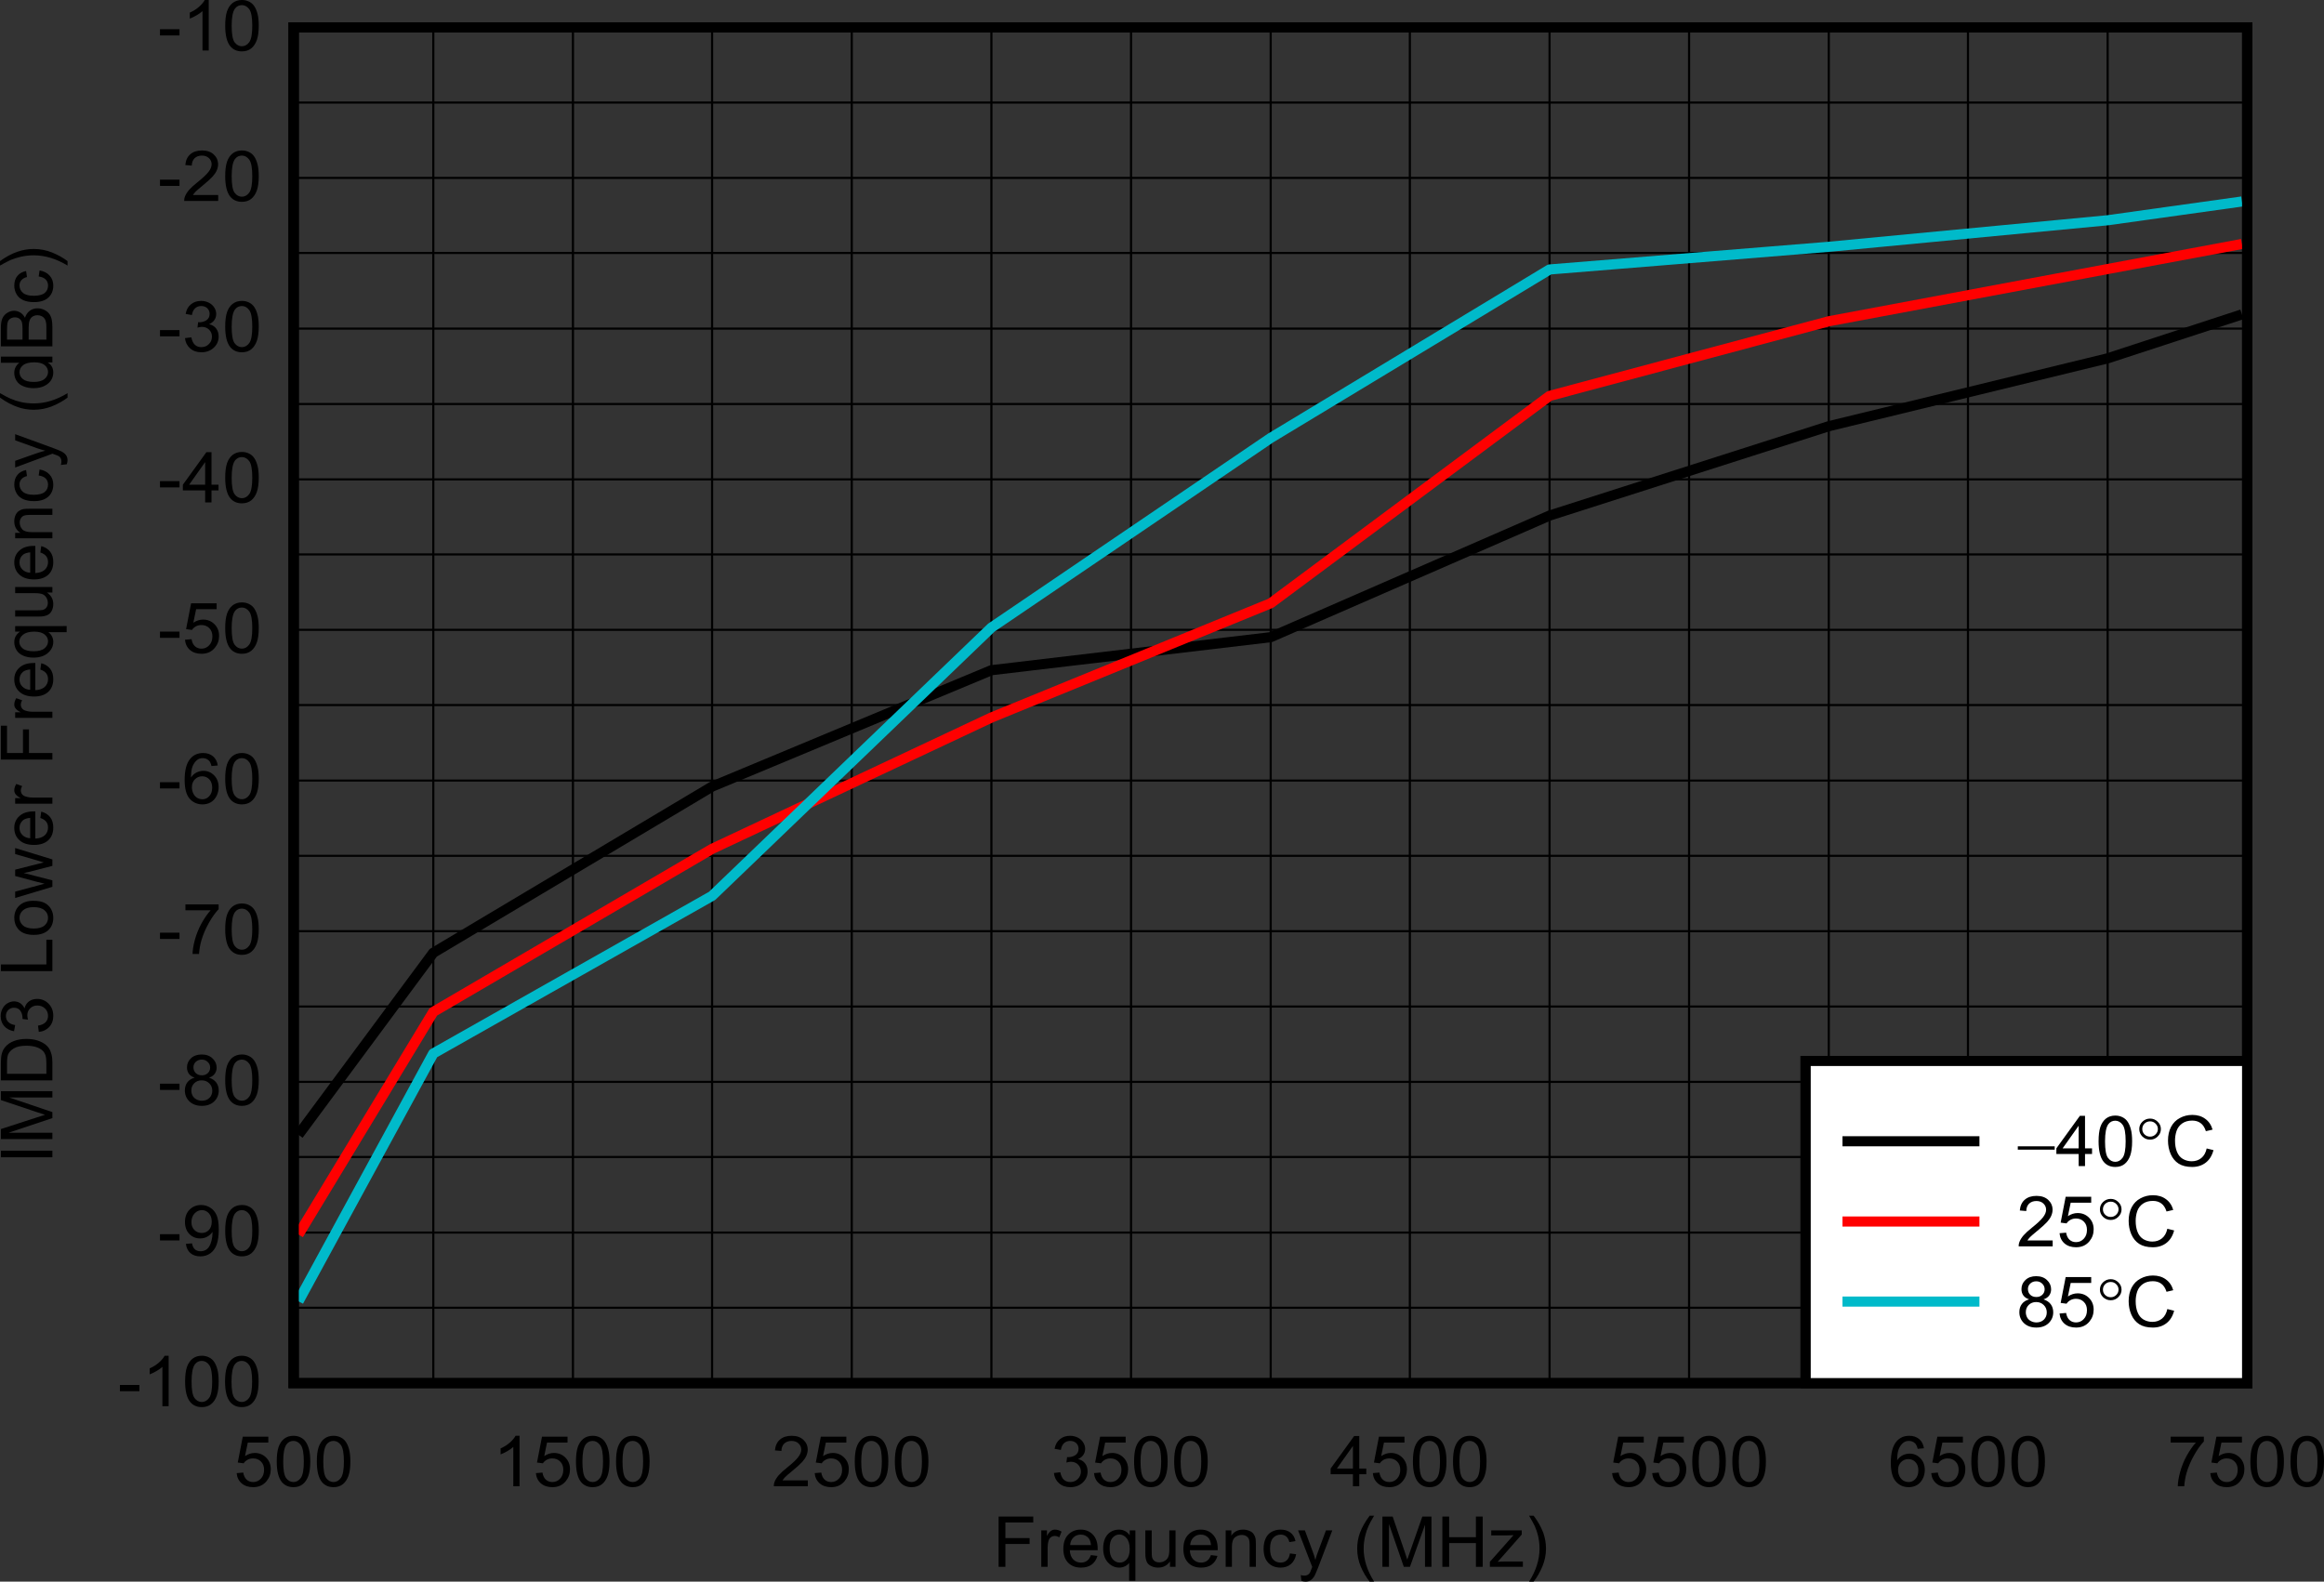 <?xml version="1.0" encoding="UTF-8" standalone="no"?>
<svg
   xmlns:dc="http://purl.org/dc/elements/1.1/"
   xmlns:cc="http://creativecommons.org/ns#"
   xmlns:rdf="http://www.w3.org/1999/02/22-rdf-syntax-ns#"
   xmlns:svg="http://www.w3.org/2000/svg"
   xmlns="http://www.w3.org/2000/svg"
   xmlns:xlink="http://www.w3.org/1999/xlink"
   xmlns:sodipodi="http://sodipodi.sourceforge.net/DTD/sodipodi-0.dtd"
   xmlns:inkscape="http://www.inkscape.org/namespaces/inkscape"
   sodipodi:docname="D13_TRF1305C1_IMD3L_over_Temp_1dBmPo.pdf"
   id="svg556"
   version="1.2"
   viewBox="0 0 325.78 221.743"
   height="221.743pt"
   width="325.78pt">
  <rect x="0" y="0" width="325.78" height="221.743" fill="#333333" stroke="none"/>
  <sodipodi:namedview
     id="namedview558"
     inkscape:window-height="480"
     inkscape:window-width="640"
     inkscape:pageshadow="2"
     inkscape:pageopacity="0"
     guidetolerance="10"
     gridtolerance="10"
     objecttolerance="10"
     borderopacity="1"
     bordercolor="#666666"
     pagecolor="#ffffff" />
  <defs
     id="defs157">
    <g
       id="g155">
      <symbol
         id="glyph0-0"
         overflow="visible">
        <path
           inkscape:connector-curvature="0"
           id="path2"
           d="m 1.266,0 v -6.156 h 5.031 V 0 Z m 0.156,-0.156 h 4.719 V -6 h -4.719 z m 0,0"
           style="stroke:none" />
      </symbol>
      <symbol
         id="glyph0-1"
         overflow="visible">
        <path
           inkscape:connector-curvature="0"
           id="path5"
           d="M 0.828,0 V -7.047 H 5.688 V -6.219 H 1.781 v 2.188 h 3.391 v 0.828 H 1.781 V 0 Z m 0,0"
           style="stroke:none" />
      </symbol>
      <symbol
         id="glyph0-2"
         overflow="visible">
        <path
           inkscape:connector-curvature="0"
           id="path8"
           d="m 0.656,0 v -5.109 h 0.797 v 0.781 c 0.195,-0.363 0.383,-0.602 0.562,-0.719 0.176,-0.113 0.363,-0.172 0.562,-0.172 0.301,0 0.609,0.098 0.922,0.281 l -0.312,0.797 c -0.219,-0.121 -0.434,-0.188 -0.641,-0.188 -0.199,0 -0.379,0.059 -0.531,0.172 C 1.859,-4.039 1.746,-3.883 1.688,-3.688 1.594,-3.375 1.547,-3.035 1.547,-2.672 V 0 Z m 0,0"
           style="stroke:none" />
      </symbol>
      <symbol
         id="glyph0-3"
         overflow="visible">
        <path
           inkscape:connector-curvature="0"
           id="path11"
           d="M 4.234,-1.641 5.156,-1.531 c -0.148,0.523 -0.418,0.93 -0.812,1.219 -0.387,0.281 -0.883,0.422 -1.484,0.422 -0.762,0 -1.367,-0.227 -1.812,-0.688 C 0.598,-1.035 0.375,-1.68 0.375,-2.516 0.375,-3.367 0.598,-4.031 1.047,-4.5 1.504,-4.977 2.094,-5.219 2.812,-5.219 c 0.695,0 1.266,0.238 1.703,0.703 0.445,0.461 0.672,1.113 0.672,1.953 0,0.055 0,0.133 0,0.234 H 1.281 c 0.027,0.562 0.191,0.996 0.484,1.297 0.289,0.293 0.656,0.438 1.094,0.438 0.32,0 0.598,-0.082 0.828,-0.25 0.238,-0.164 0.422,-0.43 0.547,-0.797 z m -2.906,-1.406 H 4.25 c -0.043,-0.426 -0.152,-0.75 -0.328,-0.969 -0.281,-0.332 -0.652,-0.5 -1.109,-0.5 -0.406,0 -0.754,0.137 -1.031,0.406 -0.273,0.273 -0.426,0.629 -0.453,1.062 z m 0,0"
           style="stroke:none" />
      </symbol>
      <symbol
         id="glyph0-4"
         overflow="visible">
        <path
           inkscape:connector-curvature="0"
           id="path14"
           d="m 4,1.953 v -2.5 c -0.137,0.188 -0.332,0.348 -0.578,0.469 -0.25,0.121 -0.52,0.188 -0.797,0.188 -0.617,0 -1.148,-0.238 -1.594,-0.719 -0.449,-0.488 -0.672,-1.148 -0.672,-1.984 0,-0.52 0.086,-0.984 0.266,-1.391 0.184,-0.402 0.453,-0.711 0.797,-0.922 0.34,-0.207 0.723,-0.312 1.141,-0.312 0.645,0 1.148,0.27 1.516,0.797 v -0.688 H 4.875 v 7.062 z M 1.266,-2.562 c 0,0.656 0.141,1.152 0.422,1.484 0.277,0.324 0.617,0.484 1.016,0.484 0.371,0 0.695,-0.156 0.969,-0.469 0.27,-0.309 0.406,-0.785 0.406,-1.422 0,-0.684 -0.148,-1.195 -0.438,-1.531 -0.281,-0.34 -0.617,-0.516 -1,-0.516 -0.387,0 -0.715,0.164 -0.984,0.484 -0.262,0.312 -0.391,0.809 -0.391,1.484 z m 0,0"
           style="stroke:none" />
      </symbol>
      <symbol
         id="glyph0-5"
         overflow="visible">
        <path
           inkscape:connector-curvature="0"
           id="path17"
           d="M 4.094,0 V -0.75 C 3.688,-0.176 3.133,0.109 2.438,0.109 2.125,0.109 1.832,0.051 1.562,-0.062 1.301,-0.176 1.102,-0.316 0.969,-0.484 0.844,-0.66 0.754,-0.879 0.703,-1.141 0.66,-1.305 0.641,-1.57 0.641,-1.938 V -5.109 H 1.531 v 2.828 c 0,0.461 0.016,0.77 0.047,0.922 0.059,0.23 0.18,0.414 0.359,0.547 0.176,0.125 0.398,0.188 0.672,0.188 0.258,0 0.504,-0.066 0.734,-0.203 C 3.582,-0.961 3.75,-1.145 3.844,-1.375 3.945,-1.602 4,-1.938 4,-2.375 V -5.109 H 4.875 V 0 Z m 0,0"
           style="stroke:none" />
      </symbol>
      <symbol
         id="glyph0-6"
         overflow="visible">
        <path
           inkscape:connector-curvature="0"
           id="path20"
           d="M 0.672,0 V -5.109 H 1.469 V -4.375 c 0.371,-0.559 0.926,-0.844 1.656,-0.844 0.309,0 0.598,0.059 0.859,0.172 0.27,0.105 0.469,0.254 0.594,0.438 0.133,0.18 0.227,0.387 0.281,0.625 0.027,0.168 0.047,0.449 0.047,0.844 V 0 h -0.875 v -3.109 c 0,-0.352 -0.039,-0.613 -0.109,-0.781 C 3.848,-4.066 3.723,-4.207 3.547,-4.312 3.379,-4.414 3.176,-4.469 2.938,-4.469 c -0.375,0 -0.707,0.121 -0.984,0.359 -0.273,0.23 -0.406,0.676 -0.406,1.328 V 0 Z m 0,0"
           style="stroke:none" />
      </symbol>
      <symbol
         id="glyph0-7"
         overflow="visible">
        <path
           inkscape:connector-curvature="0"
           id="path23"
           d="m 4.078,-1.875 0.875,0.109 c -0.105,0.594 -0.355,1.059 -0.75,1.391 -0.387,0.324 -0.867,0.484 -1.438,0.484 -0.711,0 -1.285,-0.223 -1.719,-0.672 -0.438,-0.457 -0.656,-1.113 -0.656,-1.969 0,-0.551 0.094,-1.031 0.281,-1.438 0.184,-0.414 0.469,-0.727 0.844,-0.938 0.383,-0.207 0.805,-0.312 1.266,-0.312 0.559,0 1.02,0.145 1.375,0.422 0.363,0.281 0.598,0.68 0.703,1.188 L 4,-3.469 C 3.914,-3.809 3.77,-4.07 3.562,-4.25 3.352,-4.426 3.102,-4.516 2.812,-4.516 c -0.449,0 -0.816,0.16 -1.094,0.469 -0.281,0.312 -0.422,0.809 -0.422,1.484 0,0.688 0.133,1.191 0.406,1.5 0.27,0.312 0.625,0.469 1.062,0.469 0.34,0 0.629,-0.102 0.859,-0.312 C 3.863,-1.113 4.016,-1.438 4.078,-1.875 Z m 0,0"
           style="stroke:none" />
      </symbol>
      <symbol
         id="glyph0-8"
         overflow="visible">
        <path
           inkscape:connector-curvature="0"
           id="path26"
           d="M 0.625,1.969 0.531,1.156 c 0.184,0.051 0.352,0.078 0.5,0.078 C 1.227,1.234 1.383,1.195 1.5,1.125 1.621,1.062 1.723,0.973 1.797,0.859 1.848,0.773 1.938,0.559 2.062,0.219 2.082,0.176 2.109,0.105 2.141,0.016 l -1.984,-5.125 h 0.953 l 1.094,2.953 c 0.145,0.375 0.27,0.773 0.375,1.188 C 2.68,-1.363 2.805,-1.75 2.953,-2.125 L 4.062,-5.109 H 4.953 L 2.969,0.094 C 2.75,0.645 2.582,1.031 2.469,1.25 2.312,1.527 2.129,1.738 1.922,1.875 1.723,2.008 1.48,2.078 1.203,2.078 1.023,2.078 0.832,2.039 0.625,1.969 Z m 0,0"
           style="stroke:none" />
      </symbol>
      <symbol
         id="glyph0-9"
         overflow="visible">
        <path
           inkscape:connector-curvature="0"
           id="path29"
           d=""
           style="stroke:none" />
      </symbol>
      <symbol
         id="glyph0-10"
         overflow="visible">
        <path
           inkscape:connector-curvature="0"
           id="path32"
           d="m 2.359,2.078 c -0.492,-0.605 -0.91,-1.309 -1.25,-2.109 -0.336,-0.809 -0.5,-1.648 -0.5,-2.516 0,-0.77 0.125,-1.504 0.375,-2.203 0.301,-0.801 0.758,-1.609 1.375,-2.422 h 0.625 c -0.398,0.668 -0.66,1.148 -0.781,1.438 -0.199,0.438 -0.355,0.898 -0.469,1.375 -0.148,0.605 -0.219,1.211 -0.219,1.812 0,1.543 0.488,3.082 1.469,4.625 z m 0,0"
           style="stroke:none" />
      </symbol>
      <symbol
         id="glyph0-11"
         overflow="visible">
        <path
           inkscape:connector-curvature="0"
           id="path35"
           d="M 0.75,0 V -7.047 H 2.188 L 3.891,-2.062 c 0.152,0.469 0.27,0.82 0.344,1.047 0.082,-0.258 0.211,-0.633 0.391,-1.125 l 1.719,-4.906 H 7.625 V 0 H 6.719 V -5.891 L 4.609,0 H 3.75 L 1.672,-6 v 6 z m 0,0"
           style="stroke:none" />
      </symbol>
      <symbol
         id="glyph0-12"
         overflow="visible">
        <path
           inkscape:connector-curvature="0"
           id="path38"
           d="m 0.812,0 v -7.047 h 0.953 v 2.891 h 3.75 V -7.047 H 6.469 V 0 H 5.516 v -3.328 h -3.75 V 0 Z m 0,0"
           style="stroke:none" />
      </symbol>
      <symbol
         id="glyph0-13"
         overflow="visible">
        <path
           inkscape:connector-curvature="0"
           id="path41"
           d="m 0.203,0 v -0.703 l 3.312,-3.734 c -0.375,0.023 -0.707,0.031 -0.984,0.031 H 0.391 v -0.703 h 4.281 v 0.578 l -2.844,3.234 -0.531,0.594 C 1.691,-0.73 2.062,-0.75 2.406,-0.75 H 4.828 V 0 Z m 0,0"
           style="stroke:none" />
      </symbol>
      <symbol
         id="glyph0-14"
         overflow="visible">
        <path
           inkscape:connector-curvature="0"
           id="path44"
           d="M 1.25,2.078 H 0.609 c 0.977,-1.543 1.469,-3.082 1.469,-4.625 C 2.078,-3.148 2.008,-3.75 1.875,-4.344 1.758,-4.82 1.602,-5.281 1.406,-5.719 1.27,-6.008 1.004,-6.492 0.609,-7.172 H 1.25 c 0.613,0.812 1.066,1.621 1.359,2.422 0.246,0.699 0.375,1.434 0.375,2.203 0,0.867 -0.176,1.707 -0.516,2.516 C 2.133,0.77 1.727,1.473 1.25,2.078 Z m 0,0"
           style="stroke:none" />
      </symbol>
      <symbol
         id="glyph0-15"
         overflow="visible">
        <path
           inkscape:connector-curvature="0"
           id="path47"
           d="M 0.422,-1.844 1.344,-1.922 c 0.07,0.438 0.234,0.773 0.484,1 0.246,0.219 0.551,0.328 0.906,0.328 0.426,0 0.785,-0.156 1.078,-0.469 0.301,-0.309 0.453,-0.727 0.453,-1.25 0,-0.488 -0.148,-0.875 -0.438,-1.156 -0.281,-0.289 -0.652,-0.438 -1.109,-0.438 -0.281,0 -0.539,0.066 -0.766,0.188 -0.23,0.125 -0.414,0.293 -0.547,0.5 l -0.828,-0.109 0.703,-3.625 H 4.859 V -6.125 h -2.875 L 1.594,-4.234 c 0.434,-0.289 0.891,-0.438 1.359,-0.438 0.633,0 1.164,0.215 1.594,0.641 0.434,0.43 0.656,0.977 0.656,1.641 0,0.637 -0.195,1.191 -0.578,1.656 C 4.164,-0.16 3.535,0.125 2.734,0.125 2.078,0.125 1.539,-0.051 1.125,-0.406 0.707,-0.77 0.473,-1.25 0.422,-1.844 Z m 0,0"
           style="stroke:none" />
      </symbol>
      <symbol
         id="glyph0-16"
         overflow="visible">
        <path
           inkscape:connector-curvature="0"
           id="path50"
           d="m 0.422,-3.469 c 0,-0.832 0.082,-1.504 0.25,-2.016 0.176,-0.508 0.438,-0.898 0.781,-1.172 0.352,-0.277 0.789,-0.422 1.312,-0.422 0.383,0 0.723,0.082 1.016,0.234 0.301,0.148 0.547,0.367 0.734,0.656 0.184,0.281 0.332,0.633 0.438,1.047 0.113,0.418 0.172,0.977 0.172,1.672 0,0.824 -0.09,1.492 -0.266,2 -0.18,0.5 -0.441,0.895 -0.781,1.172 C 3.734,-0.016 3.293,0.125 2.766,0.125 2.078,0.125 1.527,-0.117 1.125,-0.609 0.656,-1.191 0.422,-2.145 0.422,-3.469 Z m 0.906,0 c 0,1.156 0.133,1.93 0.406,2.312 0.277,0.375 0.625,0.562 1.031,0.562 0.402,0 0.75,-0.191 1.031,-0.578 0.277,-0.383 0.422,-1.148 0.422,-2.297 0,-1.164 -0.145,-1.938 -0.422,-2.312 -0.281,-0.383 -0.629,-0.578 -1.031,-0.578 -0.406,0 -0.738,0.168 -0.984,0.5 -0.305,0.438 -0.453,1.238 -0.453,2.391 z m 0,0"
           style="stroke:none" />
      </symbol>
      <symbol
         id="glyph0-17"
         overflow="visible">
        <path
           inkscape:connector-curvature="0"
           id="path53"
           d="M 3.75,0 H 2.875 V -5.516 C 2.656,-5.316 2.371,-5.117 2.031,-4.922 1.688,-4.723 1.371,-4.57 1.094,-4.469 V -5.312 C 1.59,-5.527 2.023,-5.801 2.391,-6.125 2.762,-6.457 3.031,-6.773 3.188,-7.078 H 3.75 Z m 0,0"
           style="stroke:none" />
      </symbol>
      <symbol
         id="glyph0-18"
         overflow="visible">
        <path
           inkscape:connector-curvature="0"
           id="path56"
           d="M 5.078,-0.828 V 0 H 0.312 C 0.301,-0.207 0.332,-0.406 0.406,-0.594 0.527,-0.914 0.723,-1.227 0.984,-1.531 1.254,-1.84 1.645,-2.203 2.156,-2.609 2.934,-3.23 3.461,-3.727 3.734,-4.094 4.012,-4.457 4.156,-4.805 4.156,-5.141 4.156,-5.48 4.027,-5.77 3.781,-6 c -0.25,-0.238 -0.582,-0.359 -0.984,-0.359 -0.43,0 -0.773,0.129 -1.031,0.375 -0.25,0.25 -0.383,0.598 -0.391,1.031 L 0.469,-5.031 C 0.527,-5.695 0.766,-6.203 1.172,-6.547 1.574,-6.898 2.125,-7.078 2.812,-7.078 c 0.695,0 1.242,0.191 1.641,0.562 0.402,0.375 0.609,0.84 0.609,1.391 0,0.281 -0.066,0.566 -0.188,0.844 C 4.758,-4.008 4.566,-3.723 4.297,-3.422 4.023,-3.117 3.57,-2.707 2.938,-2.188 2.406,-1.75 2.059,-1.449 1.906,-1.297 c -0.148,0.156 -0.273,0.316 -0.375,0.469 z m 0,0"
           style="stroke:none" />
      </symbol>
      <symbol
         id="glyph0-19"
         overflow="visible">
        <path
           inkscape:connector-curvature="0"
           id="path59"
           d="M 0.422,-1.859 1.312,-1.969 c 0.102,0.492 0.273,0.848 0.516,1.062 0.238,0.211 0.535,0.312 0.891,0.312 0.414,0 0.766,-0.141 1.047,-0.422 0.289,-0.277 0.438,-0.629 0.438,-1.047 0,-0.395 -0.137,-0.723 -0.406,-0.984 -0.262,-0.258 -0.598,-0.391 -1,-0.391 -0.168,0 -0.379,0.039 -0.625,0.109 l 0.094,-0.766 c 0.059,0.012 0.109,0.016 0.141,0.016 0.383,0 0.723,-0.094 1.016,-0.281 0.301,-0.195 0.453,-0.5 0.453,-0.906 0,-0.309 -0.113,-0.57 -0.328,-0.781 -0.219,-0.207 -0.504,-0.312 -0.844,-0.312 -0.344,0 -0.633,0.105 -0.859,0.312 -0.23,0.211 -0.383,0.527 -0.453,0.953 L 0.516,-5.25 C 0.617,-5.832 0.863,-6.281 1.25,-6.594 c 0.383,-0.32 0.863,-0.484 1.438,-0.484 0.383,0 0.742,0.086 1.078,0.25 0.332,0.168 0.586,0.398 0.766,0.688 0.176,0.281 0.266,0.582 0.266,0.891 0,0.312 -0.086,0.598 -0.25,0.844 -0.168,0.25 -0.418,0.449 -0.75,0.594 0.426,0.094 0.754,0.293 0.984,0.594 0.238,0.305 0.359,0.684 0.359,1.141 0,0.617 -0.23,1.137 -0.688,1.562 C 3.992,-0.086 3.414,0.125 2.719,0.125 2.082,0.125 1.555,-0.055 1.141,-0.422 0.723,-0.793 0.48,-1.273 0.422,-1.859 Z m 0,0"
           style="stroke:none" />
      </symbol>
      <symbol
         id="glyph0-20"
         overflow="visible">
        <path
           inkscape:connector-curvature="0"
           id="path62"
           d="M 3.25,0 V -1.688 H 0.125 v -0.797 l 3.297,-4.562 h 0.719 v 4.562 H 5.125 V -1.688 H 4.141 V 0 Z m 0,-2.484 V -5.656 L 1,-2.484 Z m 0,0"
           style="stroke:none" />
      </symbol>
      <symbol
         id="glyph0-21"
         overflow="visible">
        <path
           inkscape:connector-curvature="0"
           id="path65"
           d="M 5.016,-5.328 4.141,-5.25 C 4.055,-5.59 3.941,-5.844 3.797,-6 3.555,-6.238 3.258,-6.359 2.906,-6.359 c -0.281,0 -0.527,0.074 -0.734,0.219 C 1.891,-5.93 1.664,-5.633 1.5,-5.25 1.344,-4.875 1.266,-4.336 1.266,-3.641 1.473,-3.949 1.727,-4.188 2.031,-4.344 c 0.309,-0.152 0.641,-0.234 0.984,-0.234 0.582,0 1.082,0.215 1.5,0.641 0.414,0.43 0.625,0.98 0.625,1.656 0,0.438 -0.102,0.852 -0.297,1.234 -0.188,0.375 -0.457,0.668 -0.797,0.875 C 3.703,0.023 3.316,0.125 2.891,0.125 2.148,0.125 1.543,-0.141 1.078,-0.672 0.609,-1.199 0.375,-2.078 0.375,-3.297 c 0,-1.363 0.258,-2.352 0.781,-2.969 0.445,-0.539 1.051,-0.812 1.812,-0.812 0.559,0 1.023,0.16 1.391,0.469 0.363,0.312 0.582,0.742 0.656,1.281 z m -3.625,3.047 c 0,0.293 0.062,0.582 0.188,0.859 0.133,0.273 0.316,0.48 0.547,0.625 0.238,0.137 0.488,0.203 0.75,0.203 0.371,0 0.691,-0.145 0.953,-0.438 0.27,-0.289 0.406,-0.691 0.406,-1.203 0,-0.488 -0.137,-0.875 -0.406,-1.156 -0.262,-0.277 -0.598,-0.422 -1,-0.422 -0.398,0 -0.738,0.145 -1.016,0.422 -0.281,0.281 -0.422,0.652 -0.422,1.109 z m 0,0"
           style="stroke:none" />
      </symbol>
      <symbol
         id="glyph0-22"
         overflow="visible">
        <path
           inkscape:connector-curvature="0"
           id="path68"
           d="m 0.484,-6.125 v -0.828 h 4.656 V -6.281 C 4.68,-5.801 4.227,-5.164 3.781,-4.375 3.332,-3.582 2.98,-2.77 2.734,-1.938 2.555,-1.344 2.441,-0.695 2.391,0 H 1.484 C 1.492,-0.551 1.602,-1.219 1.812,-2 2.027,-2.789 2.336,-3.551 2.734,-4.281 3.137,-5.008 3.566,-5.625 4.016,-6.125 Z m 0,0"
           style="stroke:none" />
      </symbol>
      <symbol
         id="glyph0-23"
         overflow="visible">
        <path
           inkscape:connector-curvature="0"
           id="path71"
           d="m 0.312,-2.109 v -0.875 h 2.734 v 0.875 z m 0,0"
           style="stroke:none" />
      </symbol>
      <symbol
         id="glyph0-24"
         overflow="visible">
        <path
           inkscape:connector-curvature="0"
           id="path74"
           d="M 0.547,-1.625 1.406,-1.703 c 0.07,0.387 0.207,0.668 0.406,0.844 0.207,0.18 0.469,0.266 0.781,0.266 0.27,0 0.508,-0.055 0.719,-0.172 0.207,-0.121 0.375,-0.285 0.5,-0.484 0.133,-0.207 0.242,-0.484 0.328,-0.828 0.09,-0.352 0.141,-0.707 0.141,-1.062 0,-0.039 0,-0.098 0,-0.172 -0.18,0.273 -0.426,0.496 -0.734,0.672 -0.305,0.168 -0.637,0.25 -1,0.25 -0.594,0 -1.102,-0.207 -1.516,-0.625 -0.406,-0.426 -0.609,-0.988 -0.609,-1.688 0,-0.707 0.211,-1.281 0.641,-1.719 0.434,-0.434 0.977,-0.656 1.625,-0.656 0.465,0 0.895,0.129 1.281,0.375 0.395,0.25 0.691,0.605 0.891,1.062 0.195,0.449 0.297,1.105 0.297,1.969 0,0.906 -0.102,1.629 -0.297,2.156 -0.199,0.531 -0.496,0.941 -0.891,1.219 C 3.57,-0.016 3.105,0.125 2.578,0.125 2.016,0.125 1.551,-0.023 1.188,-0.328 0.832,-0.637 0.617,-1.07 0.547,-1.625 Z m 3.625,-3.109 c 0,-0.496 -0.137,-0.895 -0.406,-1.188 -0.273,-0.289 -0.598,-0.438 -0.969,-0.438 -0.398,0 -0.742,0.16 -1.031,0.469 -0.293,0.312 -0.438,0.723 -0.438,1.219 0,0.449 0.133,0.816 0.406,1.094 0.277,0.281 0.625,0.422 1.031,0.422 0.414,0 0.754,-0.141 1.016,-0.422 0.258,-0.277 0.391,-0.664 0.391,-1.156 z m 0,0"
           style="stroke:none" />
      </symbol>
      <symbol
         id="glyph0-25"
         overflow="visible">
        <path
           inkscape:connector-curvature="0"
           id="path77"
           d="M 1.781,-3.828 C 1.414,-3.949 1.145,-4.133 0.969,-4.375 0.789,-4.621 0.703,-4.922 0.703,-5.266 c 0,-0.508 0.188,-0.938 0.562,-1.281 0.371,-0.352 0.875,-0.531 1.5,-0.531 0.633,0 1.141,0.184 1.516,0.547 0.383,0.355 0.578,0.789 0.578,1.297 0,0.324 -0.09,0.613 -0.266,0.859 -0.168,0.242 -0.434,0.426 -0.797,0.547 0.445,0.148 0.785,0.379 1.016,0.688 0.227,0.312 0.344,0.691 0.344,1.125 0,0.605 -0.223,1.117 -0.656,1.531 C 4.07,-0.078 3.496,0.125 2.781,0.125 2.07,0.125 1.496,-0.078 1.062,-0.484 0.625,-0.898 0.406,-1.414 0.406,-2.031 0.406,-2.488 0.523,-2.875 0.766,-3.188 1.004,-3.496 1.344,-3.711 1.781,-3.828 Z M 1.609,-5.281 c 0,0.336 0.109,0.605 0.328,0.812 0.215,0.211 0.504,0.312 0.859,0.312 0.332,0 0.609,-0.102 0.828,-0.312 0.215,-0.207 0.328,-0.461 0.328,-0.766 0,-0.32 -0.117,-0.586 -0.344,-0.797 -0.219,-0.215 -0.496,-0.328 -0.828,-0.328 -0.336,0 -0.617,0.105 -0.844,0.312 -0.219,0.211 -0.328,0.465 -0.328,0.766 z m -0.297,3.25 c 0,0.25 0.055,0.492 0.172,0.719 0.121,0.23 0.305,0.41 0.547,0.531 0.238,0.125 0.492,0.188 0.766,0.188 0.426,0 0.773,-0.129 1.047,-0.391 C 4.113,-1.254 4.25,-1.594 4.25,-2 c 0,-0.414 -0.145,-0.758 -0.422,-1.031 -0.281,-0.277 -0.637,-0.422 -1.062,-0.422 -0.418,0 -0.77,0.137 -1.047,0.406 C 1.445,-2.773 1.312,-2.434 1.312,-2.031 Z m 0,0"
           style="stroke:none" />
      </symbol>
      <symbol
         id="glyph0-26"
         overflow="visible">
        <path
           inkscape:connector-curvature="0"
           id="path80"
           d="M 5.922,-2.469 6.875,-2.234 c -0.199,0.762 -0.559,1.348 -1.078,1.75 C 5.273,-0.078 4.637,0.125 3.891,0.125 3.109,0.125 2.473,-0.031 1.984,-0.344 1.504,-0.652 1.133,-1.102 0.875,-1.688 0.625,-2.27 0.5,-2.898 0.5,-3.578 c 0,-0.727 0.141,-1.363 0.422,-1.906 0.289,-0.551 0.703,-0.969 1.234,-1.25 0.527,-0.289 1.113,-0.438 1.75,-0.438 0.715,0 1.32,0.184 1.812,0.547 0.496,0.355 0.844,0.863 1.031,1.516 l -0.938,0.219 C 5.645,-5.41 5.398,-5.785 5.078,-6.016 4.766,-6.254 4.367,-6.375 3.891,-6.375 3.336,-6.375 2.871,-6.242 2.5,-5.984 2.125,-5.723 1.855,-5.371 1.703,-4.938 1.555,-4.5 1.484,-4.043 1.484,-3.578 c 0,0.594 0.086,1.117 0.266,1.562 C 1.926,-1.566 2.203,-1.227 2.578,-1 2.961,-0.781 3.375,-0.672 3.812,-0.672 c 0.527,0 0.984,-0.148 1.359,-0.453 0.371,-0.301 0.625,-0.75 0.75,-1.344 z m 0,0"
           style="stroke:none" />
      </symbol>
      <symbol
         id="glyph1-0"
         overflow="visible">
        <path
           inkscape:connector-curvature="0"
           id="path83"
           d="M 0,-1.234 H -6.297 V -6.156 H 0 Z m -0.156,-0.156 V -6 h -5.984 v 4.609 z m 0,0"
           style="stroke:none" />
      </symbol>
      <symbol
         id="glyph1-1"
         overflow="visible">
        <path
           inkscape:connector-curvature="0"
           id="path86"
           d="M 0,-0.922 H -7.219 V -1.844 H 0 Z m 0,0"
           style="stroke:none" />
      </symbol>
      <symbol
         id="glyph1-2"
         overflow="visible">
        <path
           inkscape:connector-curvature="0"
           id="path89"
           d="m 0,-0.734 h -7.219 v -1.406 l 5.109,-1.656 c 0.48,-0.152 0.84,-0.27 1.078,-0.344 -0.27,-0.082 -0.656,-0.207 -1.156,-0.375 l -5.031,-1.688 v -1.25 H 0 V -6.562 H -6.031 L 0,-4.516 v 0.844 L -6.141,-1.625 H 0 Z m 0,0"
           style="stroke:none" />
      </symbol>
      <symbol
         id="glyph1-3"
         overflow="visible">
        <path
           inkscape:connector-curvature="0"
           id="path92"
           d="M 0,-0.766 H -7.219 V -3.188 c 0,-0.551 0.039,-0.969 0.109,-1.25 0.094,-0.402 0.27,-0.75 0.516,-1.031 0.324,-0.371 0.738,-0.648 1.234,-0.828 0.5,-0.184 1.074,-0.281 1.719,-0.281 0.543,0 1.027,0.066 1.453,0.188 0.418,0.125 0.77,0.289 1.047,0.484 0.281,0.188 0.504,0.402 0.656,0.641 0.156,0.23 0.277,0.512 0.359,0.844 0.086,0.324 0.125,0.699 0.125,1.125 z M -0.844,-1.688 v -1.516 c 0,-0.457 -0.039,-0.816 -0.125,-1.078 C -1.059,-4.551 -1.191,-4.766 -1.359,-4.922 -1.586,-5.137 -1.891,-5.312 -2.266,-5.438 -2.648,-5.559 -3.113,-5.625 -3.656,-5.625 c -0.758,0 -1.344,0.129 -1.75,0.375 -0.402,0.242 -0.676,0.535 -0.812,0.875 -0.09,0.25 -0.141,0.652 -0.141,1.203 V -1.688 Z m 0,0"
           style="stroke:none" />
      </symbol>
      <symbol
         id="glyph1-4"
         overflow="visible">
        <path
           inkscape:connector-curvature="0"
           id="path95"
           d="m -1.906,-0.406 -0.109,-0.875 c 0.5,-0.09 0.863,-0.258 1.078,-0.5 0.219,-0.238 0.328,-0.531 0.328,-0.875 0,-0.402 -0.141,-0.75 -0.422,-1.031 -0.289,-0.277 -0.648,-0.422 -1.078,-0.422 -0.402,0 -0.738,0.133 -1,0.391 -0.27,0.262 -0.406,0.59 -0.406,0.984 0,0.168 0.035,0.371 0.094,0.609 L -4.188,-2.219 c 0,-0.051 0,-0.098 0,-0.141 0,-0.363 -0.094,-0.691 -0.281,-0.984 -0.195,-0.301 -0.504,-0.453 -0.922,-0.453 -0.32,0 -0.586,0.113 -0.797,0.328 -0.215,0.219 -0.328,0.496 -0.328,0.828 0,0.336 0.113,0.617 0.328,0.844 0.219,0.219 0.543,0.367 0.969,0.438 L -5.375,-0.5 c -0.59,-0.102 -1.051,-0.344 -1.375,-0.719 -0.332,-0.371 -0.5,-0.844 -0.5,-1.406 0,-0.383 0.09,-0.738 0.266,-1.062 0.168,-0.32 0.398,-0.566 0.688,-0.734 0.293,-0.176 0.602,-0.266 0.922,-0.266 0.312,0 0.602,0.086 0.859,0.25 0.25,0.168 0.457,0.414 0.609,0.734 0.094,-0.414 0.301,-0.738 0.609,-0.969 0.312,-0.238 0.707,-0.359 1.172,-0.359 0.625,0 1.16,0.227 1.594,0.672 0.438,0.449 0.656,1.02 0.656,1.703 0,0.625 -0.188,1.145 -0.562,1.547 -0.371,0.406 -0.863,0.645 -1.469,0.703 z m 0,0"
           style="stroke:none" />
      </symbol>
      <symbol
         id="glyph1-5"
         overflow="visible">
        <path
           inkscape:connector-curvature="0"
           id="path98"
           d=""
           style="stroke:none" />
      </symbol>
      <symbol
         id="glyph1-6"
         overflow="visible">
        <path
           inkscape:connector-curvature="0"
           id="path101"
           d="m 0,-0.719 h -7.219 v -0.938 h 6.375 V -5.125 H 0 Z m 0,0"
           style="stroke:none" />
      </symbol>
      <symbol
         id="glyph1-7"
         overflow="visible">
        <path
           inkscape:connector-curvature="0"
           id="path104"
           d="m -2.609,-0.328 c -0.965,0 -1.688,-0.258 -2.156,-0.781 -0.383,-0.445 -0.578,-0.984 -0.578,-1.609 0,-0.695 0.238,-1.27 0.703,-1.719 0.469,-0.445 1.121,-0.672 1.953,-0.672 0.68,0 1.211,0.102 1.594,0.297 0.387,0.199 0.691,0.488 0.906,0.859 0.207,0.375 0.312,0.789 0.312,1.234 0,0.711 -0.234,1.289 -0.703,1.734 -0.477,0.438 -1.156,0.656 -2.031,0.656 z m 0,-0.891 c 0.668,0 1.168,-0.141 1.5,-0.422 0.336,-0.289 0.5,-0.648 0.5,-1.078 0,-0.426 -0.164,-0.781 -0.5,-1.062 -0.332,-0.289 -0.844,-0.438 -1.531,-0.438 -0.645,0 -1.133,0.148 -1.469,0.438 -0.332,0.281 -0.5,0.637 -0.5,1.062 0,0.43 0.168,0.789 0.5,1.078 0.336,0.281 0.836,0.422 1.5,0.422 z m 0,0"
           style="stroke:none" />
      </symbol>
      <symbol
         id="glyph1-8"
         overflow="visible">
        <path
           inkscape:connector-curvature="0"
           id="path107"
           d="m 0,-1.594 -5.219,1.562 v -0.891 l 3.016,-0.812 1.109,-0.297 c -0.051,-0.02 -0.41,-0.109 -1.078,-0.266 l -3.047,-0.812 V -4 l 3.031,-0.766 0.984,-0.25 -1,-0.297 -3.016,-0.875 V -7.031 L 0,-5.438 v 0.906 l -3.125,0.812 -0.891,0.188 L 0,-2.5 Z m 0,0"
           style="stroke:none" />
      </symbol>
      <symbol
         id="glyph1-9"
         overflow="visible">
        <path
           inkscape:connector-curvature="0"
           id="path110"
           d="m -1.688,-4.141 0.125,-0.891 c 0.531,0.137 0.949,0.398 1.25,0.781 0.293,0.375 0.438,0.863 0.438,1.453 0,0.75 -0.234,1.348 -0.703,1.781 -0.477,0.438 -1.141,0.656 -1.984,0.656 -0.883,0 -1.566,-0.219 -2.047,-0.656 C -5.098,-1.461 -5.344,-2.039 -5.344,-2.75 c 0,-0.676 0.242,-1.227 0.719,-1.656 0.469,-0.434 1.137,-0.656 2,-0.656 0.055,0 0.133,0 0.234,0 V -1.25 c 0.574,-0.027 1.02,-0.188 1.328,-0.469 0.305,-0.289 0.453,-0.648 0.453,-1.078 0,-0.309 -0.082,-0.582 -0.25,-0.812 -0.176,-0.227 -0.453,-0.406 -0.828,-0.531 z m -1.422,2.844 V -4.156 c -0.445,0.043 -0.781,0.152 -1,0.328 -0.332,0.281 -0.5,0.645 -0.5,1.078 0,0.398 0.137,0.73 0.406,1 0.273,0.273 0.637,0.426 1.094,0.453 z m 0,0"
           style="stroke:none" />
      </symbol>
      <symbol
         id="glyph1-10"
         overflow="visible">
        <path
           inkscape:connector-curvature="0"
           id="path113"
           d="m 0,-0.641 h -5.219 v -0.781 h 0.781 c -0.363,-0.195 -0.602,-0.379 -0.719,-0.547 -0.121,-0.164 -0.188,-0.348 -0.188,-0.547 0,-0.289 0.098,-0.586 0.281,-0.891 l 0.828,0.297 c -0.121,0.211 -0.188,0.418 -0.188,0.625 0,0.188 0.059,0.363 0.172,0.516 0.117,0.148 0.277,0.254 0.484,0.312 0.312,0.105 0.66,0.156 1.031,0.156 H 0 Z m 0,0"
           style="stroke:none" />
      </symbol>
      <symbol
         id="glyph1-11"
         overflow="visible">
        <path
           inkscape:connector-curvature="0"
           id="path116"
           d="m 0,-0.812 h -7.219 v -4.75 h 0.859 v 3.828 H -4.125 v -3.312 h 0.844 v 3.312 H 0 Z m 0,0"
           style="stroke:none" />
      </symbol>
      <symbol
         id="glyph1-12"
         overflow="visible">
        <path
           inkscape:connector-curvature="0"
           id="path119"
           d="m 2,-3.906 h -2.562 c 0.199,0.137 0.367,0.332 0.5,0.578 0.121,0.242 0.188,0.496 0.188,0.766 0,0.605 -0.25,1.129 -0.75,1.562 -0.496,0.438 -1.176,0.656 -2.031,0.656 -0.527,0 -1.004,-0.086 -1.422,-0.266 C -4.492,-0.785 -4.805,-1.039 -5.016,-1.375 -5.23,-1.715 -5.344,-2.094 -5.344,-2.5 c 0,-0.633 0.273,-1.129 0.812,-1.484 h -0.688 v -0.781 H 2 Z m -4.625,2.672 c 0.668,0 1.176,-0.133 1.516,-0.406 0.336,-0.277 0.5,-0.613 0.5,-1 0,-0.363 -0.156,-0.676 -0.469,-0.938 -0.32,-0.27 -0.812,-0.406 -1.469,-0.406 -0.695,0 -1.219,0.145 -1.562,0.422 -0.352,0.281 -0.531,0.613 -0.531,0.984 0,0.375 0.164,0.695 0.484,0.953 0.324,0.262 0.836,0.391 1.531,0.391 z m 0,0"
           style="stroke:none" />
      </symbol>
      <symbol
         id="glyph1-13"
         overflow="visible">
        <path
           inkscape:connector-curvature="0"
           id="path122"
           d="m 0,-4 h -0.766 c 0.594,0.406 0.891,0.949 0.891,1.625 0,0.305 -0.059,0.586 -0.172,0.844 -0.121,0.262 -0.273,0.457 -0.453,0.578 -0.176,0.125 -0.395,0.215 -0.656,0.266 -0.176,0.043 -0.453,0.062 -0.828,0.062 H -5.219 V -1.5 h 2.891 c 0.461,0 0.773,-0.016 0.938,-0.047 0.23,-0.051 0.414,-0.164 0.547,-0.344 0.137,-0.176 0.203,-0.395 0.203,-0.656 0,-0.258 -0.066,-0.504 -0.203,-0.734 -0.133,-0.227 -0.316,-0.391 -0.547,-0.484 -0.238,-0.09 -0.582,-0.141 -1.031,-0.141 H -5.219 V -4.766 H 0 Z m 0,0"
           style="stroke:none" />
      </symbol>
      <symbol
         id="glyph1-14"
         overflow="visible">
        <path
           inkscape:connector-curvature="0"
           id="path125"
           d="m 0,-0.656 h -5.219 v -0.766 h 0.734 c -0.57,-0.371 -0.859,-0.914 -0.859,-1.625 0,-0.309 0.059,-0.594 0.172,-0.844 0.117,-0.258 0.27,-0.453 0.453,-0.578 0.18,-0.133 0.395,-0.227 0.641,-0.281 0.168,-0.027 0.457,-0.047 0.859,-0.047 H 0 V -3.938 h -3.172 c -0.363,0 -0.633,0.039 -0.812,0.109 -0.176,0.062 -0.316,0.184 -0.422,0.359 -0.113,0.168 -0.172,0.367 -0.172,0.594 0,0.375 0.121,0.699 0.359,0.969 0.242,0.262 0.695,0.391 1.359,0.391 H 0 Z m 0,0"
           style="stroke:none" />
      </symbol>
      <symbol
         id="glyph1-15"
         overflow="visible">
        <path
           inkscape:connector-curvature="0"
           id="path128"
           d="m -1.922,-3.984 0.125,-0.844 c 0.594,0.094 1.066,0.336 1.406,0.719 0.344,0.375 0.516,0.848 0.516,1.406 0,0.699 -0.234,1.262 -0.703,1.688 -0.465,0.418 -1.141,0.625 -2.016,0.625 -0.559,0 -1.051,-0.086 -1.469,-0.266 -0.426,-0.184 -0.742,-0.461 -0.953,-0.828 -0.215,-0.371 -0.328,-0.781 -0.328,-1.219 0,-0.559 0.148,-1.016 0.438,-1.359 0.281,-0.352 0.691,-0.582 1.219,-0.688 l 0.125,0.844 c -0.34,0.086 -0.602,0.23 -0.781,0.438 -0.176,0.199 -0.266,0.441 -0.266,0.719 0,0.438 0.164,0.793 0.484,1.062 0.312,0.273 0.816,0.406 1.5,0.406 0.711,0 1.227,-0.129 1.547,-0.391 0.312,-0.258 0.469,-0.602 0.469,-1.031 0,-0.332 -0.102,-0.613 -0.312,-0.844 -0.215,-0.227 -0.551,-0.375 -1,-0.438 z m 0,0"
           style="stroke:none" />
      </symbol>
      <symbol
         id="glyph1-16"
         overflow="visible">
        <path
           inkscape:connector-curvature="0"
           id="path131"
           d="M 2.016,-0.609 1.188,-0.516 c 0.051,-0.184 0.078,-0.352 0.078,-0.5 0,-0.184 -0.039,-0.336 -0.109,-0.453 C 1.094,-1.582 1.004,-1.676 0.891,-1.75 0.797,-1.809 0.57,-1.898 0.219,-2.016 0.176,-2.035 0.105,-2.062 0.016,-2.094 l -5.234,1.938 v -0.938 l 3.016,-1.062 c 0.387,-0.133 0.793,-0.254 1.219,-0.359 C -1.387,-2.617 -1.789,-2.738 -2.188,-2.875 l -3.031,-1.094 v -0.859 l 5.312,1.938 C 0.664,-2.68 1.062,-2.52 1.281,-2.406 1.57,-2.25 1.785,-2.07 1.922,-1.875 2.055,-1.676 2.125,-1.441 2.125,-1.172 c 0,0.168 -0.039,0.355 -0.109,0.562 z m 0,0"
           style="stroke:none" />
      </symbol>
      <symbol
         id="glyph1-17"
         overflow="visible">
        <path
           inkscape:connector-curvature="0"
           id="path134"
           d="m 2.125,-2.297 c -0.617,0.469 -1.336,0.871 -2.156,1.203 -0.832,0.336 -1.691,0.5 -2.578,0.5 -0.777,0 -1.531,-0.125 -2.25,-0.375 -0.832,-0.289 -1.66,-0.734 -2.484,-1.328 v -0.625 c 0.688,0.387 1.18,0.645 1.469,0.766 0.449,0.199 0.926,0.355 1.422,0.469 0.617,0.137 1.23,0.203 1.844,0.203 1.586,0 3.16,-0.477 4.734,-1.438 z m 0,0"
           style="stroke:none" />
      </symbol>
      <symbol
         id="glyph1-18"
         overflow="visible">
        <path
           inkscape:connector-curvature="0"
           id="path137"
           d="m 0,-3.953 h -0.656 c 0.523,0.324 0.781,0.801 0.781,1.422 0,0.406 -0.117,0.785 -0.344,1.125 -0.238,0.336 -0.562,0.598 -0.969,0.781 -0.414,0.188 -0.891,0.281 -1.422,0.281 -0.52,0 -0.992,-0.082 -1.422,-0.25 -0.426,-0.164 -0.75,-0.414 -0.969,-0.75 -0.227,-0.34 -0.344,-0.727 -0.344,-1.156 0,-0.301 0.07,-0.57 0.203,-0.812 0.125,-0.238 0.301,-0.438 0.516,-0.594 H -7.219 V -4.766 H 0 Z m -2.609,2.734 c 0.668,0 1.168,-0.133 1.5,-0.406 0.336,-0.277 0.5,-0.609 0.5,-0.984 0,-0.383 -0.156,-0.707 -0.469,-0.969 -0.32,-0.258 -0.805,-0.391 -1.453,-0.391 -0.715,0 -1.242,0.137 -1.578,0.406 -0.332,0.262 -0.5,0.59 -0.5,0.984 0,0.387 0.164,0.711 0.484,0.969 0.324,0.262 0.832,0.391 1.516,0.391 z m 0,0"
           style="stroke:none" />
      </symbol>
      <symbol
         id="glyph1-19"
         overflow="visible">
        <path
           inkscape:connector-curvature="0"
           id="path140"
           d="m 0,-0.719 h -7.219 v -2.641 c 0,-0.539 0.074,-0.973 0.219,-1.297 0.148,-0.32 0.379,-0.578 0.688,-0.766 0.305,-0.184 0.617,-0.281 0.938,-0.281 0.312,0 0.605,0.086 0.875,0.25 0.273,0.168 0.492,0.414 0.656,0.734 0.137,-0.426 0.363,-0.754 0.672,-0.984 0.305,-0.227 0.664,-0.344 1.078,-0.344 0.344,0 0.664,0.074 0.953,0.219 0.281,0.137 0.508,0.309 0.672,0.516 0.156,0.199 0.277,0.457 0.359,0.766 C -0.035,-4.234 0,-3.852 0,-3.406 Z m -4.188,-0.938 v -1.516 c 0,-0.414 -0.023,-0.711 -0.078,-0.891 C -4.336,-4.301 -4.457,-4.477 -4.625,-4.594 -4.789,-4.715 -5,-4.781 -5.25,-4.781 c -0.238,0 -0.445,0.059 -0.625,0.172 -0.184,0.105 -0.312,0.262 -0.375,0.469 -0.07,0.211 -0.109,0.57 -0.109,1.078 v 1.406 z m 3.344,0 v -1.75 c 0,-0.301 -0.016,-0.516 -0.047,-0.641 -0.027,-0.207 -0.094,-0.383 -0.188,-0.531 -0.09,-0.145 -0.227,-0.266 -0.406,-0.359 -0.176,-0.09 -0.379,-0.141 -0.609,-0.141 -0.27,0 -0.504,0.07 -0.703,0.203 -0.195,0.137 -0.332,0.324 -0.406,0.562 -0.082,0.242 -0.125,0.586 -0.125,1.031 v 1.625 z m 0,0"
           style="stroke:none" />
      </symbol>
      <symbol
         id="glyph1-20"
         overflow="visible">
        <path
           inkscape:connector-curvature="0"
           id="path143"
           d="m 2.125,-1.219 v 0.625 c -1.574,-0.957 -3.148,-1.438 -4.734,-1.438 -0.613,0 -1.223,0.07 -1.828,0.203 -0.496,0.117 -0.973,0.27 -1.422,0.453 -0.289,0.125 -0.785,0.387 -1.484,0.781 v -0.625 c 0.824,-0.602 1.652,-1.047 2.484,-1.328 0.719,-0.246 1.473,-0.375 2.25,-0.375 0.887,0 1.746,0.168 2.578,0.5 0.82,0.336 1.539,0.738 2.156,1.203 z m 0,0"
           style="stroke:none" />
      </symbol>
      <symbol
         id="glyph2-0"
         overflow="visible">
        <path
           inkscape:connector-curvature="0"
           id="path146"
           d="M 0.5,0 V -6.156 H 5.547 V 0 Z m 0.172,-0.156 h 4.719 V -6 h -4.719 z m 0,0"
           style="stroke:none" />
      </symbol>
      <symbol
         id="glyph2-1"
         overflow="visible">
        <path
           inkscape:connector-curvature="0"
           id="path149"
           d="m 0.188,-2.766 h 5.172 v 0.469 H 0.188 Z m 0,0"
           style="stroke:none" />
      </symbol>
      <symbol
         id="glyph2-2"
         overflow="visible">
        <path
           inkscape:connector-curvature="0"
           id="path152"
           d="m 3.531,-5.188 c 0,0.406 -0.152,0.758 -0.453,1.047 -0.293,0.293 -0.648,0.438 -1.062,0.438 -0.418,0 -0.777,-0.145 -1.078,-0.438 C 0.645,-4.43 0.5,-4.781 0.5,-5.188 c 0,-0.402 0.145,-0.75 0.438,-1.031 0.301,-0.289 0.66,-0.438 1.078,-0.438 0.414,0 0.77,0.148 1.062,0.438 0.301,0.281 0.453,0.629 0.453,1.031 z m -0.422,0 c 0,-0.301 -0.113,-0.555 -0.328,-0.766 -0.211,-0.207 -0.465,-0.312 -0.766,-0.312 -0.305,0 -0.566,0.105 -0.781,0.312 -0.211,0.211 -0.312,0.465 -0.312,0.766 0,0.293 0.102,0.543 0.312,0.75 0.215,0.211 0.477,0.312 0.781,0.312 0.301,0 0.555,-0.102 0.766,-0.312 0.215,-0.207 0.328,-0.457 0.328,-0.75 z m 0,0"
           style="stroke:none" />
      </symbol>
    </g>
  </defs>
  <g
     transform="translate(-57.847,-66.774)"
     id="surface1">
    <g
       id="g163"
       style="fill:#000000;fill-opacity:1">
      <use
         height="100%"
         width="100%"
         id="use159"
         y="286.438"
         x="197.003"
         xlink:href="#glyph0-1" />
      <use
         height="100%"
         width="100%"
         id="use161"
         y="286.438"
         x="203.157"
         xlink:href="#glyph0-2" />
    </g>
    <g
       id="g169"
       style="fill:#000000;fill-opacity:1">
      <use
         height="100%"
         width="100%"
         id="use165"
         y="286.438"
         x="206.531"
         xlink:href="#glyph0-3" />
      <use
         height="100%"
         width="100%"
         id="use167"
         y="286.438"
         x="212.131"
         xlink:href="#glyph0-4" />
    </g>
    <g
       id="g175"
       style="fill:#000000;fill-opacity:1">
      <use
         height="100%"
         width="100%"
         id="use171"
         y="286.438"
         x="217.761"
         xlink:href="#glyph0-5" />
      <use
         height="100%"
         width="100%"
         id="use173"
         y="286.438"
         x="223.36"
         xlink:href="#glyph0-3" />
    </g>
    <g
       id="g181"
       style="fill:#000000;fill-opacity:1">
      <use
         height="100%"
         width="100%"
         id="use177"
         y="286.438"
         x="228.99"
         xlink:href="#glyph0-6" />
      <use
         height="100%"
         width="100%"
         id="use179"
         y="286.438"
         x="234.59"
         xlink:href="#glyph0-7" />
    </g>
    <g
       id="g189"
       style="fill:#000000;fill-opacity:1">
      <use
         height="100%"
         width="100%"
         id="use183"
         y="286.438"
         x="239.656"
         xlink:href="#glyph0-8" />
      <use
         height="100%"
         width="100%"
         id="use185"
         y="286.438"
         x="244.692"
         xlink:href="#glyph0-9" />
      <use
         height="100%"
         width="100%"
         id="use187"
         y="286.438"
         x="247.491"
         xlink:href="#glyph0-10" />
    </g>
    <g
       id="g193"
       style="fill:#000000;fill-opacity:1">
      <use
         height="100%"
         width="100%"
         id="use191"
         y="286.438"
         x="250.885"
         xlink:href="#glyph0-11" />
    </g>
    <g
       id="g199"
       style="fill:#000000;fill-opacity:1">
      <use
         height="100%"
         width="100%"
         id="use195"
         y="286.438"
         x="259.225"
         xlink:href="#glyph0-12" />
      <use
         height="100%"
         width="100%"
         id="use197"
         y="286.438"
         x="266.496"
         xlink:href="#glyph0-13" />
    </g>
    <g
       id="g203"
       style="fill:#000000;fill-opacity:1">
      <use
         height="100%"
         width="100%"
         id="use201"
         y="286.438"
         x="271.582"
         xlink:href="#glyph0-14" />
    </g>
    <g
       id="g211"
       style="fill:#000000;fill-opacity:1">
      <use
         height="100%"
         width="100%"
         id="use205"
         y="229.941"
         x="65.191"
         xlink:href="#glyph1-1" />
      <use
         height="100%"
         width="100%"
         id="use207"
         y="227.204"
         x="65.191"
         xlink:href="#glyph1-2" />
      <use
         height="100%"
         width="100%"
         id="use209"
         y="219.006"
         x="65.191"
         xlink:href="#glyph1-3" />
    </g>
    <g
       id="g225"
       style="fill:#000000;fill-opacity:1">
      <use
         height="100%"
         width="100%"
         id="use213"
         y="211.85"
         x="65.191"
         xlink:href="#glyph1-4" />
      <use
         height="100%"
         width="100%"
         id="use215"
         y="206.378"
         x="65.191"
         xlink:href="#glyph1-5" />
      <use
         height="100%"
         width="100%"
         id="use217"
         y="203.642"
         x="65.191"
         xlink:href="#glyph1-6" />
      <use
         height="100%"
         width="100%"
         id="use219"
         y="198.17"
         x="65.191"
         xlink:href="#glyph1-7" />
      <use
         height="100%"
         width="100%"
         id="use221"
         y="192.697"
         x="65.191"
         xlink:href="#glyph1-8" />
      <use
         height="100%"
         width="100%"
         id="use223"
         y="185.591"
         x="65.191"
         xlink:href="#glyph1-9" />
    </g>
    <g
       id="g247"
       style="fill:#000000;fill-opacity:1">
      <use
         height="100%"
         width="100%"
         id="use227"
         y="180.09"
         x="65.191"
         xlink:href="#glyph1-10" />
      <use
         height="100%"
         width="100%"
         id="use229"
         y="176.812"
         x="65.191"
         xlink:href="#glyph1-5" />
      <use
         height="100%"
         width="100%"
         id="use231"
         y="174.076"
         x="65.191"
         xlink:href="#glyph1-11" />
      <use
         height="100%"
         width="100%"
         id="use233"
         y="168.062"
         x="65.191"
         xlink:href="#glyph1-10" />
      <use
         height="100%"
         width="100%"
         id="use235"
         y="164.785"
         x="65.191"
         xlink:href="#glyph1-9" />
      <use
         height="100%"
         width="100%"
         id="use237"
         y="159.313"
         x="65.191"
         xlink:href="#glyph1-12" />
      <use
         height="100%"
         width="100%"
         id="use239"
         y="153.84"
         x="65.191"
         xlink:href="#glyph1-13" />
      <use
         height="100%"
         width="100%"
         id="use241"
         y="148.368"
         x="65.191"
         xlink:href="#glyph1-9" />
      <use
         height="100%"
         width="100%"
         id="use243"
         y="142.896"
         x="65.191"
         xlink:href="#glyph1-14" />
      <use
         height="100%"
         width="100%"
         id="use245"
         y="137.423"
         x="65.191"
         xlink:href="#glyph1-15" />
    </g>
    <g
       id="g257"
       style="fill:#000000;fill-opacity:1">
      <use
         height="100%"
         width="100%"
         id="use249"
         y="132.473"
         x="65.191"
         xlink:href="#glyph1-16" />
      <use
         height="100%"
         width="100%"
         id="use251"
         y="127.552"
         x="65.191"
         xlink:href="#glyph1-5" />
      <use
         height="100%"
         width="100%"
         id="use253"
         y="124.816"
         x="65.191"
         xlink:href="#glyph1-17" />
      <use
         height="100%"
         width="100%"
         id="use255"
         y="121.538"
         x="65.191"
         xlink:href="#glyph1-18" />
    </g>
    <g
       id="g261"
       style="fill:#000000;fill-opacity:1">
      <use
         height="100%"
         width="100%"
         id="use259"
         y="116.046"
         x="65.191"
         xlink:href="#glyph1-19" />
    </g>
    <g
       id="g267"
       style="fill:#000000;fill-opacity:1">
      <use
         height="100%"
         width="100%"
         id="use263"
         y="109.521"
         x="65.191"
         xlink:href="#glyph1-15" />
      <use
         height="100%"
         width="100%"
         id="use265"
         y="104.6"
         x="65.191"
         xlink:href="#glyph1-20" />
    </g>
    <path
       inkscape:connector-curvature="0"
       id="path269"
       transform="matrix(2.154,5.69038e-8,-2.00182e-8,-2.105,51.48,410.81)"
       d="m 22.066,71.32 127.139,3e-6 V 161.614 H 22.066 Z m 0,0"
       style="fill:none;stroke:#000000;stroke-width:0.673;stroke-linecap:round;stroke-linejoin:miter;stroke-miterlimit:10;stroke-opacity:1" />
    <g
       id="g277"
       style="fill:#000000;fill-opacity:1">
      <use
         height="100%"
         width="100%"
         id="use271"
         y="275.145"
         x="90.6"
         xlink:href="#glyph0-15" />
      <use
         height="100%"
         width="100%"
         id="use273"
         y="275.145"
         x="96.219"
         xlink:href="#glyph0-16" />
      <use
         height="100%"
         width="100%"
         id="use275"
         y="275.145"
         x="101.838"
         xlink:href="#glyph0-16" />
    </g>
    <path
       inkscape:connector-curvature="0"
       id="path279"
       transform="matrix(2.154,5.69038e-8,-2.00182e-8,-2.105,51.48,410.81)"
       d="m 31.155,161.61 -10e-7,-90.307"
       style="fill:none;stroke:#000000;stroke-width:0.14;stroke-linecap:butt;stroke-linejoin:round;stroke-miterlimit:10;stroke-opacity:1" />
    <path
       inkscape:connector-curvature="0"
       id="path281"
       transform="matrix(2.154,5.69038e-8,-2.00182e-8,-2.105,51.48,410.81)"
       d="m 40.242,161.61 -1e-6,-90.307"
       style="fill:none;stroke:#000000;stroke-width:0.14;stroke-linecap:butt;stroke-linejoin:round;stroke-miterlimit:10;stroke-opacity:1" />
    <g
       id="g291"
       style="fill:#000000;fill-opacity:1">
      <use
         height="100%"
         width="100%"
         id="use283"
         y="275.145"
         x="126.927"
         xlink:href="#glyph0-17" />
      <use
         height="100%"
         width="100%"
         id="use285"
         y="275.145"
         x="132.546"
         xlink:href="#glyph0-15" />
      <use
         height="100%"
         width="100%"
         id="use287"
         y="275.145"
         x="138.164"
         xlink:href="#glyph0-16" />
      <use
         height="100%"
         width="100%"
         id="use289"
         y="275.145"
         x="143.783"
         xlink:href="#glyph0-16" />
    </g>
    <path
       inkscape:connector-curvature="0"
       id="path293"
       transform="matrix(2.154,5.69038e-8,-2.00182e-8,-2.105,51.48,410.81)"
       d="m 49.298,161.61 -10e-7,-90.307"
       style="fill:none;stroke:#000000;stroke-width:0.14;stroke-linecap:butt;stroke-linejoin:round;stroke-miterlimit:10;stroke-opacity:1" />
    <path
       inkscape:connector-curvature="0"
       id="path295"
       transform="matrix(2.154,5.69038e-8,-2.00182e-8,-2.105,51.48,410.81)"
       d="m 58.387,161.61 -1e-6,-90.307"
       style="fill:none;stroke:#000000;stroke-width:0.14;stroke-linecap:butt;stroke-linejoin:round;stroke-miterlimit:10;stroke-opacity:1" />
    <g
       id="g305"
       style="fill:#000000;fill-opacity:1">
      <use
         height="100%"
         width="100%"
         id="use297"
         y="275.145"
         x="166.01"
         xlink:href="#glyph0-18" />
      <use
         height="100%"
         width="100%"
         id="use299"
         y="275.145"
         x="171.629"
         xlink:href="#glyph0-15" />
      <use
         height="100%"
         width="100%"
         id="use301"
         y="275.145"
         x="177.248"
         xlink:href="#glyph0-16" />
      <use
         height="100%"
         width="100%"
         id="use303"
         y="275.145"
         x="182.867"
         xlink:href="#glyph0-16" />
    </g>
    <path
       inkscape:connector-curvature="0"
       id="path307"
       transform="matrix(2.154,5.69038e-8,-2.00182e-8,-2.105,51.48,410.81)"
       d="m 67.476,161.61 -10e-7,-90.307"
       style="fill:none;stroke:#000000;stroke-width:0.14;stroke-linecap:butt;stroke-linejoin:round;stroke-miterlimit:10;stroke-opacity:1" />
    <path
       inkscape:connector-curvature="0"
       id="path309"
       transform="matrix(2.154,5.69038e-8,-2.00182e-8,-2.105,51.48,410.81)"
       d="m 76.563,161.61 -10e-7,-90.307"
       style="fill:none;stroke:#000000;stroke-width:0.14;stroke-linecap:butt;stroke-linejoin:round;stroke-miterlimit:10;stroke-opacity:1" />
    <g
       id="g319"
       style="fill:#000000;fill-opacity:1">
      <use
         height="100%"
         width="100%"
         id="use311"
         y="275.145"
         x="205.165"
         xlink:href="#glyph0-19" />
      <use
         height="100%"
         width="100%"
         id="use313"
         y="275.145"
         x="210.784"
         xlink:href="#glyph0-15" />
      <use
         height="100%"
         width="100%"
         id="use315"
         y="275.145"
         x="216.403"
         xlink:href="#glyph0-16" />
      <use
         height="100%"
         width="100%"
         id="use317"
         y="275.145"
         x="222.022"
         xlink:href="#glyph0-16" />
    </g>
    <path
       inkscape:connector-curvature="0"
       id="path321"
       transform="matrix(2.154,5.69038e-8,-2.00182e-8,-2.105,51.48,410.81)"
       d="m 85.652,161.61 -1e-6,-90.307"
       style="fill:none;stroke:#000000;stroke-width:0.14;stroke-linecap:butt;stroke-linejoin:round;stroke-miterlimit:10;stroke-opacity:1" />
    <path
       inkscape:connector-curvature="0"
       id="path323"
       transform="matrix(2.154,5.69038e-8,-2.00182e-8,-2.105,51.48,410.81)"
       d="M 94.708,161.61 V 71.304"
       style="fill:none;stroke:#000000;stroke-width:0.14;stroke-linecap:butt;stroke-linejoin:round;stroke-miterlimit:10;stroke-opacity:1" />
    <g
       id="g333"
       style="fill:#000000;fill-opacity:1">
      <use
         height="100%"
         width="100%"
         id="use325"
         y="275.145"
         x="244.251"
         xlink:href="#glyph0-20" />
      <use
         height="100%"
         width="100%"
         id="use327"
         y="275.145"
         x="249.87"
         xlink:href="#glyph0-15" />
      <use
         height="100%"
         width="100%"
         id="use329"
         y="275.145"
         x="255.489"
         xlink:href="#glyph0-16" />
      <use
         height="100%"
         width="100%"
         id="use331"
         y="275.145"
         x="261.107"
         xlink:href="#glyph0-16" />
    </g>
    <path
       inkscape:connector-curvature="0"
       id="path335"
       transform="matrix(2.154,5.69038e-8,-2.00182e-8,-2.105,51.48,410.81)"
       d="M 103.8,161.61 V 71.304"
       style="fill:none;stroke:#000000;stroke-width:0.14;stroke-linecap:butt;stroke-linejoin:round;stroke-miterlimit:10;stroke-opacity:1" />
    <path
       inkscape:connector-curvature="0"
       id="path337"
       transform="matrix(2.154,5.69038e-8,-2.00182e-8,-2.105,51.48,410.81)"
       d="M 112.88,161.61 V 71.304"
       style="fill:none;stroke:#000000;stroke-width:0.14;stroke-linecap:butt;stroke-linejoin:round;stroke-miterlimit:10;stroke-opacity:1" />
    <g
       id="g347"
       style="fill:#000000;fill-opacity:1">
      <use
         height="100%"
         width="100%"
         id="use339"
         y="275.145"
         x="283.41"
         xlink:href="#glyph0-15" />
      <use
         height="100%"
         width="100%"
         id="use341"
         y="275.145"
         x="289.029"
         xlink:href="#glyph0-15" />
      <use
         height="100%"
         width="100%"
         id="use343"
         y="275.145"
         x="294.648"
         xlink:href="#glyph0-16" />
      <use
         height="100%"
         width="100%"
         id="use345"
         y="275.145"
         x="300.266"
         xlink:href="#glyph0-16" />
    </g>
    <path
       inkscape:connector-curvature="0"
       id="path349"
       transform="matrix(2.154,5.69038e-8,-2.00182e-8,-2.105,51.48,410.81)"
       d="M 121.971,161.61 V 71.304"
       style="fill:none;stroke:#000000;stroke-width:0.14;stroke-linecap:butt;stroke-linejoin:round;stroke-miterlimit:10;stroke-opacity:1" />
    <path
       inkscape:connector-curvature="0"
       id="path351"
       transform="matrix(2.154,5.69038e-8,-2.00182e-8,-2.105,51.48,410.81)"
       d="M 131.03,161.61 V 71.304"
       style="fill:none;stroke:#000000;stroke-width:0.14;stroke-linecap:butt;stroke-linejoin:round;stroke-miterlimit:10;stroke-opacity:1" />
    <g
       id="g361"
       style="fill:#000000;fill-opacity:1">
      <use
         height="100%"
         width="100%"
         id="use353"
         y="275.145"
         x="322.528"
         xlink:href="#glyph0-21" />
      <use
         height="100%"
         width="100%"
         id="use355"
         y="275.145"
         x="328.147"
         xlink:href="#glyph0-15" />
      <use
         height="100%"
         width="100%"
         id="use357"
         y="275.145"
         x="333.766"
         xlink:href="#glyph0-16" />
      <use
         height="100%"
         width="100%"
         id="use359"
         y="275.145"
         x="339.385"
         xlink:href="#glyph0-16" />
    </g>
    <path
       inkscape:connector-curvature="0"
       id="path363"
       transform="matrix(2.154,5.69038e-8,-2.00182e-8,-2.105,51.48,410.81)"
       d="M 140.119,161.61 V 71.304"
       style="fill:none;stroke:#000000;stroke-width:0.14;stroke-linecap:butt;stroke-linejoin:round;stroke-miterlimit:10;stroke-opacity:1" />
    <g
       id="g373"
       style="fill:#000000;fill-opacity:1">
      <use
         height="100%"
         width="100%"
         id="use365"
         y="275.145"
         x="361.646"
         xlink:href="#glyph0-22" />
      <use
         height="100%"
         width="100%"
         id="use367"
         y="275.145"
         x="367.265"
         xlink:href="#glyph0-15" />
      <use
         height="100%"
         width="100%"
         id="use369"
         y="275.145"
         x="372.884"
         xlink:href="#glyph0-16" />
      <use
         height="100%"
         width="100%"
         id="use371"
         y="275.145"
         x="378.503"
         xlink:href="#glyph0-16" />
    </g>
    <g
       id="g381"
       style="fill:#000000;fill-opacity:1">
      <use
         height="100%"
         width="100%"
         id="use375"
         y="263.923"
         x="74.343"
         xlink:href="#glyph0-23" />
      <use
         height="100%"
         width="100%"
         id="use377"
         y="263.923"
         x="77.736"
         xlink:href="#glyph0-17" />
      <use
         height="100%"
         width="100%"
         id="use379"
         y="263.923"
         x="83.374"
         xlink:href="#glyph0-16" />
    </g>
    <g
       id="g385"
       style="fill:#000000;fill-opacity:1">
      <use
         height="100%"
         width="100%"
         id="use383"
         y="263.923"
         x="88.973"
         xlink:href="#glyph0-16" />
    </g>
    <path
       inkscape:connector-curvature="0"
       id="path387"
       transform="matrix(2.154,5.69038e-8,-2.00182e-8,-2.105,51.48,410.81)"
       d="m 22.066,76.34 127.155,4e-6"
       style="fill:none;stroke:#000000;stroke-width:0.14;stroke-linecap:butt;stroke-linejoin:round;stroke-miterlimit:10;stroke-opacity:1" />
    <path
       inkscape:connector-curvature="0"
       id="path389"
       transform="matrix(2.154,5.69038e-8,-2.00182e-8,-2.105,51.48,410.81)"
       d="m 22.066,81.345 127.155,3e-6"
       style="fill:none;stroke:#000000;stroke-width:0.14;stroke-linecap:butt;stroke-linejoin:round;stroke-miterlimit:10;stroke-opacity:1" />
    <g
       id="g397"
       style="fill:#000000;fill-opacity:1">
      <use
         height="100%"
         width="100%"
         id="use391"
         y="242.788"
         x="79.963"
         xlink:href="#glyph0-23" />
      <use
         height="100%"
         width="100%"
         id="use393"
         y="242.788"
         x="83.356"
         xlink:href="#glyph0-24" />
      <use
         height="100%"
         width="100%"
         id="use395"
         y="242.788"
         x="88.994"
         xlink:href="#glyph0-16" />
    </g>
    <path
       inkscape:connector-curvature="0"
       id="path399"
       transform="matrix(2.154,5.69038e-8,-2.00182e-8,-2.105,51.48,410.81)"
       d="m 22.066,86.381 127.155,4e-6"
       style="fill:none;stroke:#000000;stroke-width:0.14;stroke-linecap:butt;stroke-linejoin:round;stroke-miterlimit:10;stroke-opacity:1" />
    <path
       inkscape:connector-curvature="0"
       id="path401"
       transform="matrix(2.154,5.69038e-8,-2.00182e-8,-2.105,51.48,410.81)"
       d="m 22.066,91.384 127.155,3e-6"
       style="fill:none;stroke:#000000;stroke-width:0.14;stroke-linecap:butt;stroke-linejoin:round;stroke-miterlimit:10;stroke-opacity:1" />
    <g
       id="g409"
       style="fill:#000000;fill-opacity:1">
      <use
         height="100%"
         width="100%"
         id="use403"
         y="221.687"
         x="79.963"
         xlink:href="#glyph0-23" />
      <use
         height="100%"
         width="100%"
         id="use405"
         y="221.687"
         x="83.356"
         xlink:href="#glyph0-25" />
      <use
         height="100%"
         width="100%"
         id="use407"
         y="221.687"
         x="88.994"
         xlink:href="#glyph0-16" />
    </g>
    <path
       inkscape:connector-curvature="0"
       id="path411"
       transform="matrix(2.154,5.69038e-8,-2.00182e-8,-2.105,51.48,410.81)"
       d="m 22.066,96.403 127.155,3e-6"
       style="fill:none;stroke:#000000;stroke-width:0.14;stroke-linecap:butt;stroke-linejoin:round;stroke-miterlimit:10;stroke-opacity:1" />
    <path
       inkscape:connector-curvature="0"
       id="path413"
       transform="matrix(2.154,5.69038e-8,-2.00182e-8,-2.105,51.48,410.81)"
       d="m 22.066,101.421 127.155,1e-5"
       style="fill:none;stroke:#000000;stroke-width:0.14;stroke-linecap:butt;stroke-linejoin:round;stroke-miterlimit:10;stroke-opacity:1" />
    <g
       id="g421"
       style="fill:#000000;fill-opacity:1">
      <use
         height="100%"
         width="100%"
         id="use415"
         y="200.518"
         x="79.963"
         xlink:href="#glyph0-23" />
      <use
         height="100%"
         width="100%"
         id="use417"
         y="200.518"
         x="83.356"
         xlink:href="#glyph0-22" />
      <use
         height="100%"
         width="100%"
         id="use419"
         y="200.518"
         x="88.994"
         xlink:href="#glyph0-16" />
    </g>
    <path
       inkscape:connector-curvature="0"
       id="path423"
       transform="matrix(2.154,5.69038e-8,-2.00182e-8,-2.105,51.48,410.81)"
       d="m 22.066,106.44 127.155,1e-5"
       style="fill:none;stroke:#000000;stroke-width:0.14;stroke-linecap:butt;stroke-linejoin:round;stroke-miterlimit:10;stroke-opacity:1" />
    <path
       inkscape:connector-curvature="0"
       id="path425"
       transform="matrix(2.154,5.69038e-8,-2.00182e-8,-2.105,51.48,410.81)"
       d="M 22.066,111.451 H 149.221"
       style="fill:none;stroke:#000000;stroke-width:0.14;stroke-linecap:butt;stroke-linejoin:round;stroke-miterlimit:10;stroke-opacity:1" />
    <g
       id="g433"
       style="fill:#000000;fill-opacity:1">
      <use
         height="100%"
         width="100%"
         id="use427"
         y="179.421"
         x="79.963"
         xlink:href="#glyph0-23" />
      <use
         height="100%"
         width="100%"
         id="use429"
         y="179.421"
         x="83.356"
         xlink:href="#glyph0-21" />
      <use
         height="100%"
         width="100%"
         id="use431"
         y="179.421"
         x="88.994"
         xlink:href="#glyph0-16" />
    </g>
    <path
       inkscape:connector-curvature="0"
       id="path435"
       transform="matrix(2.154,5.69038e-8,-2.00182e-8,-2.105,51.48,410.81)"
       d="m 22.066,116.479 127.155,10e-6"
       style="fill:none;stroke:#000000;stroke-width:0.14;stroke-linecap:butt;stroke-linejoin:round;stroke-miterlimit:10;stroke-opacity:1" />
    <path
       inkscape:connector-curvature="0"
       id="path437"
       transform="matrix(2.154,5.69038e-8,-2.00182e-8,-2.105,51.48,410.81)"
       d="M 22.066,121.49 H 149.221"
       style="fill:none;stroke:#000000;stroke-width:0.14;stroke-linecap:butt;stroke-linejoin:round;stroke-miterlimit:10;stroke-opacity:1" />
    <g
       id="g445"
       style="fill:#000000;fill-opacity:1">
      <use
         height="100%"
         width="100%"
         id="use439"
         y="158.307"
         x="79.963"
         xlink:href="#glyph0-23" />
      <use
         height="100%"
         width="100%"
         id="use441"
         y="158.307"
         x="83.356"
         xlink:href="#glyph0-15" />
      <use
         height="100%"
         width="100%"
         id="use443"
         y="158.307"
         x="88.994"
         xlink:href="#glyph0-16" />
    </g>
    <path
       inkscape:connector-curvature="0"
       id="path447"
       transform="matrix(2.154,5.69038e-8,-2.00182e-8,-2.105,51.48,410.81)"
       d="m 22.066,126.511 127.155,1e-5"
       style="fill:none;stroke:#000000;stroke-width:0.14;stroke-linecap:butt;stroke-linejoin:round;stroke-miterlimit:10;stroke-opacity:1" />
    <path
       inkscape:connector-curvature="0"
       id="path449"
       transform="matrix(2.154,5.69038e-8,-2.00182e-8,-2.105,51.48,410.81)"
       d="m 22.066,131.51 127.155,1e-5"
       style="fill:none;stroke:#000000;stroke-width:0.14;stroke-linecap:butt;stroke-linejoin:round;stroke-miterlimit:10;stroke-opacity:1" />
    <g
       id="g457"
       style="fill:#000000;fill-opacity:1">
      <use
         height="100%"
         width="100%"
         id="use451"
         y="137.214"
         x="79.963"
         xlink:href="#glyph0-23" />
      <use
         height="100%"
         width="100%"
         id="use453"
         y="137.214"
         x="83.356"
         xlink:href="#glyph0-20" />
      <use
         height="100%"
         width="100%"
         id="use455"
         y="137.214"
         x="88.994"
         xlink:href="#glyph0-16" />
    </g>
    <path
       inkscape:connector-curvature="0"
       id="path459"
       transform="matrix(2.154,5.69038e-8,-2.00182e-8,-2.105,51.48,410.81)"
       d="m 22.066,136.53 127.155,10e-6"
       style="fill:none;stroke:#000000;stroke-width:0.14;stroke-linecap:butt;stroke-linejoin:round;stroke-miterlimit:10;stroke-opacity:1" />
    <path
       inkscape:connector-curvature="0"
       id="path461"
       transform="matrix(2.154,5.69038e-8,-2.00182e-8,-2.105,51.48,410.81)"
       d="M 22.066,141.551 H 149.221"
       style="fill:none;stroke:#000000;stroke-width:0.14;stroke-linecap:butt;stroke-linejoin:round;stroke-miterlimit:10;stroke-opacity:1" />
    <g
       id="g469"
       style="fill:#000000;fill-opacity:1">
      <use
         height="100%"
         width="100%"
         id="use463"
         y="116.037"
         x="79.963"
         xlink:href="#glyph0-23" />
      <use
         height="100%"
         width="100%"
         id="use465"
         y="116.037"
         x="83.356"
         xlink:href="#glyph0-19" />
      <use
         height="100%"
         width="100%"
         id="use467"
         y="116.037"
         x="88.994"
         xlink:href="#glyph0-16" />
    </g>
    <path
       inkscape:connector-curvature="0"
       id="path471"
       transform="matrix(2.154,5.69038e-8,-2.00182e-8,-2.105,51.48,410.81)"
       d="m 22.066,146.591 127.155,1e-5"
       style="fill:none;stroke:#000000;stroke-width:0.14;stroke-linecap:butt;stroke-linejoin:round;stroke-miterlimit:10;stroke-opacity:1" />
    <path
       inkscape:connector-curvature="0"
       id="path473"
       transform="matrix(2.154,5.69038e-8,-2.00182e-8,-2.105,51.48,410.81)"
       d="M 22.066,151.59 H 149.221"
       style="fill:none;stroke:#000000;stroke-width:0.14;stroke-linecap:butt;stroke-linejoin:round;stroke-miterlimit:10;stroke-opacity:1" />
    <g
       id="g481"
       style="fill:#000000;fill-opacity:1">
      <use
         height="100%"
         width="100%"
         id="use475"
         y="94.945"
         x="79.963"
         xlink:href="#glyph0-23" />
      <use
         height="100%"
         width="100%"
         id="use477"
         y="94.945"
         x="83.356"
         xlink:href="#glyph0-18" />
      <use
         height="100%"
         width="100%"
         id="use479"
         y="94.945"
         x="88.994"
         xlink:href="#glyph0-16" />
    </g>
    <path
       inkscape:connector-curvature="0"
       id="path483"
       transform="matrix(2.154,5.69038e-8,-2.00182e-8,-2.105,51.48,410.81)"
       d="M 22.066,156.609 H 149.221"
       style="fill:none;stroke:#000000;stroke-width:0.14;stroke-linecap:butt;stroke-linejoin:round;stroke-miterlimit:10;stroke-opacity:1" />
    <g
       id="g491"
       style="fill:#000000;fill-opacity:1">
      <use
         height="100%"
         width="100%"
         id="use485"
         y="73.852"
         x="79.963"
         xlink:href="#glyph0-23" />
      <use
         height="100%"
         width="100%"
         id="use487"
         y="73.852"
         x="83.356"
         xlink:href="#glyph0-17" />
      <use
         height="100%"
         width="100%"
         id="use489"
         y="73.852"
         x="88.994"
         xlink:href="#glyph0-16" />
    </g>
    <path
       inkscape:connector-curvature="0"
       id="path493"
       transform="matrix(2.154,5.69038e-8,-2.00182e-8,-2.105,51.48,410.81)"
       d="m 22.378,87.858 8.777,12.123 18.143,11.069 18.178,7.751 18.176,2.199 18.149,8.1 18.17,5.951 18.149,4.52 8.741,2.928"
       style="fill:none;stroke:#000000;stroke-width:0.673;stroke-linecap:butt;stroke-linejoin:round;stroke-miterlimit:10;stroke-opacity:1" />
    <path
       inkscape:connector-curvature="0"
       id="path495"
       transform="matrix(2.154,5.69038e-8,-2.00182e-8,-2.105,51.48,410.81)"
       d="m 22.378,81.213 8.777,14.83 18.143,10.857 18.178,8.749 18.176,7.61 18.149,13.81 18.17,4.971 18.149,3.479 8.741,1.67"
       style="fill:none;stroke:#ff0000;stroke-width:0.673;stroke-linecap:butt;stroke-linejoin:round;stroke-miterlimit:10;stroke-opacity:1" />
    <path
       inkscape:connector-curvature="0"
       id="path497"
       transform="matrix(2.154,5.69038e-8,-2.00182e-8,-2.105,51.48,410.81)"
       d="m 22.378,76.767 8.777,16.504 18.143,10.499 18.178,17.87 18.176,12.629 18.149,11.221 18.17,1.51 18.149,1.768 8.741,1.251"
       style="fill:none;stroke:#00baca;stroke-width:0.673;stroke-linecap:butt;stroke-linejoin:round;stroke-miterlimit:10;stroke-opacity:1" />
    <path
       inkscape:connector-curvature="0"
       id="path499"
       transform="matrix(2.154,5.69038e-8,-2.00182e-8,-2.105,51.48,410.81)"
       d="m 22.066,71.32 127.139,3e-6 V 161.614 H 22.066 Z m 0,0"
       style="fill:none;stroke:#000000;stroke-width:0.673;stroke-linecap:round;stroke-linejoin:miter;stroke-miterlimit:10;stroke-opacity:1" />
    <path
       inkscape:connector-curvature="0"
       id="path501"
       transform="matrix(2.154,5.69038e-8,-2.00182e-8,-2.105,51.48,410.81)"
       d="m 120.46,71.32 28.743,10e-7 v 21.457 l -28.743,-10e-7 z m 0,0"
       style="fill:#ffffff;fill-opacity:1;fill-rule:evenodd;stroke:#000000;stroke-width:0.673;stroke-linecap:round;stroke-linejoin:miter;stroke-miterlimit:10;stroke-opacity:1" />
    <path
       inkscape:connector-curvature="0"
       id="path503"
       transform="matrix(2.154,5.69038e-8,-2.00182e-8,-2.105,51.48,410.81)"
       d="m 123.2,87.429 8.24,10e-7"
       style="fill:none;stroke:#000000;stroke-width:0.673;stroke-linecap:square;stroke-linejoin:round;stroke-miterlimit:10;stroke-opacity:1" />
    <g
       id="g507"
       style="fill:#000000;fill-opacity:1">
      <use
         height="100%"
         width="100%"
         id="use505"
         y="230.252"
         x="340.515"
         xlink:href="#glyph2-1" />
    </g>
    <g
       id="g513"
       style="fill:#000000;fill-opacity:1">
      <use
         height="100%"
         width="100%"
         id="use509"
         y="230.252"
         x="345.986"
         xlink:href="#glyph0-20" />
      <use
         height="100%"
         width="100%"
         id="use511"
         y="230.252"
         x="351.605"
         xlink:href="#glyph0-16" />
    </g>
    <g
       id="g517"
       style="fill:#000000;fill-opacity:1">
      <use
         height="100%"
         width="100%"
         id="use515"
         y="230.252"
         x="357.231"
         xlink:href="#glyph2-2" />
    </g>
    <g
       id="g521"
       style="fill:#000000;fill-opacity:1">
      <use
         height="100%"
         width="100%"
         id="use519"
         y="230.252"
         x="361.259"
         xlink:href="#glyph0-26" />
    </g>
    <path
       inkscape:connector-curvature="0"
       id="path523"
       transform="matrix(2.154,5.69038e-8,-2.00182e-8,-2.105,51.48,410.81)"
       d="m 123.2,82.081 h 8.24"
       style="fill:none;stroke:#ff0000;stroke-width:0.673;stroke-linecap:square;stroke-linejoin:round;stroke-miterlimit:10;stroke-opacity:1" />
    <g
       id="g529"
       style="fill:#000000;fill-opacity:1">
      <use
         height="100%"
         width="100%"
         id="use525"
         y="241.51"
         x="340.515"
         xlink:href="#glyph0-18" />
      <use
         height="100%"
         width="100%"
         id="use527"
         y="241.51"
         x="346.134"
         xlink:href="#glyph0-15" />
    </g>
    <g
       id="g533"
       style="fill:#000000;fill-opacity:1">
      <use
         height="100%"
         width="100%"
         id="use531"
         y="241.51"
         x="351.716"
         xlink:href="#glyph2-2" />
    </g>
    <g
       id="g537"
       style="fill:#000000;fill-opacity:1">
      <use
         height="100%"
         width="100%"
         id="use535"
         y="241.51"
         x="355.744"
         xlink:href="#glyph0-26" />
    </g>
    <path
       inkscape:connector-curvature="0"
       id="path539"
       transform="matrix(2.154,5.69038e-8,-2.00182e-8,-2.105,51.48,410.81)"
       d="m 123.2,76.75 h 8.24"
       style="fill:none;stroke:#00baca;stroke-width:0.673;stroke-linecap:square;stroke-linejoin:round;stroke-miterlimit:10;stroke-opacity:1" />
    <g
       id="g545"
       style="fill:#000000;fill-opacity:1">
      <use
         height="100%"
         width="100%"
         id="use541"
         y="252.768"
         x="340.515"
         xlink:href="#glyph0-25" />
      <use
         height="100%"
         width="100%"
         id="use543"
         y="252.768"
         x="346.134"
         xlink:href="#glyph0-15" />
    </g>
    <g
       id="g549"
       style="fill:#000000;fill-opacity:1">
      <use
         height="100%"
         width="100%"
         id="use547"
         y="252.768"
         x="351.716"
         xlink:href="#glyph2-2" />
    </g>
    <g
       id="g553"
       style="fill:#000000;fill-opacity:1">
      <use
         height="100%"
         width="100%"
         id="use551"
         y="252.768"
         x="355.744"
         xlink:href="#glyph0-26" />
    </g>
  </g>
</svg>
